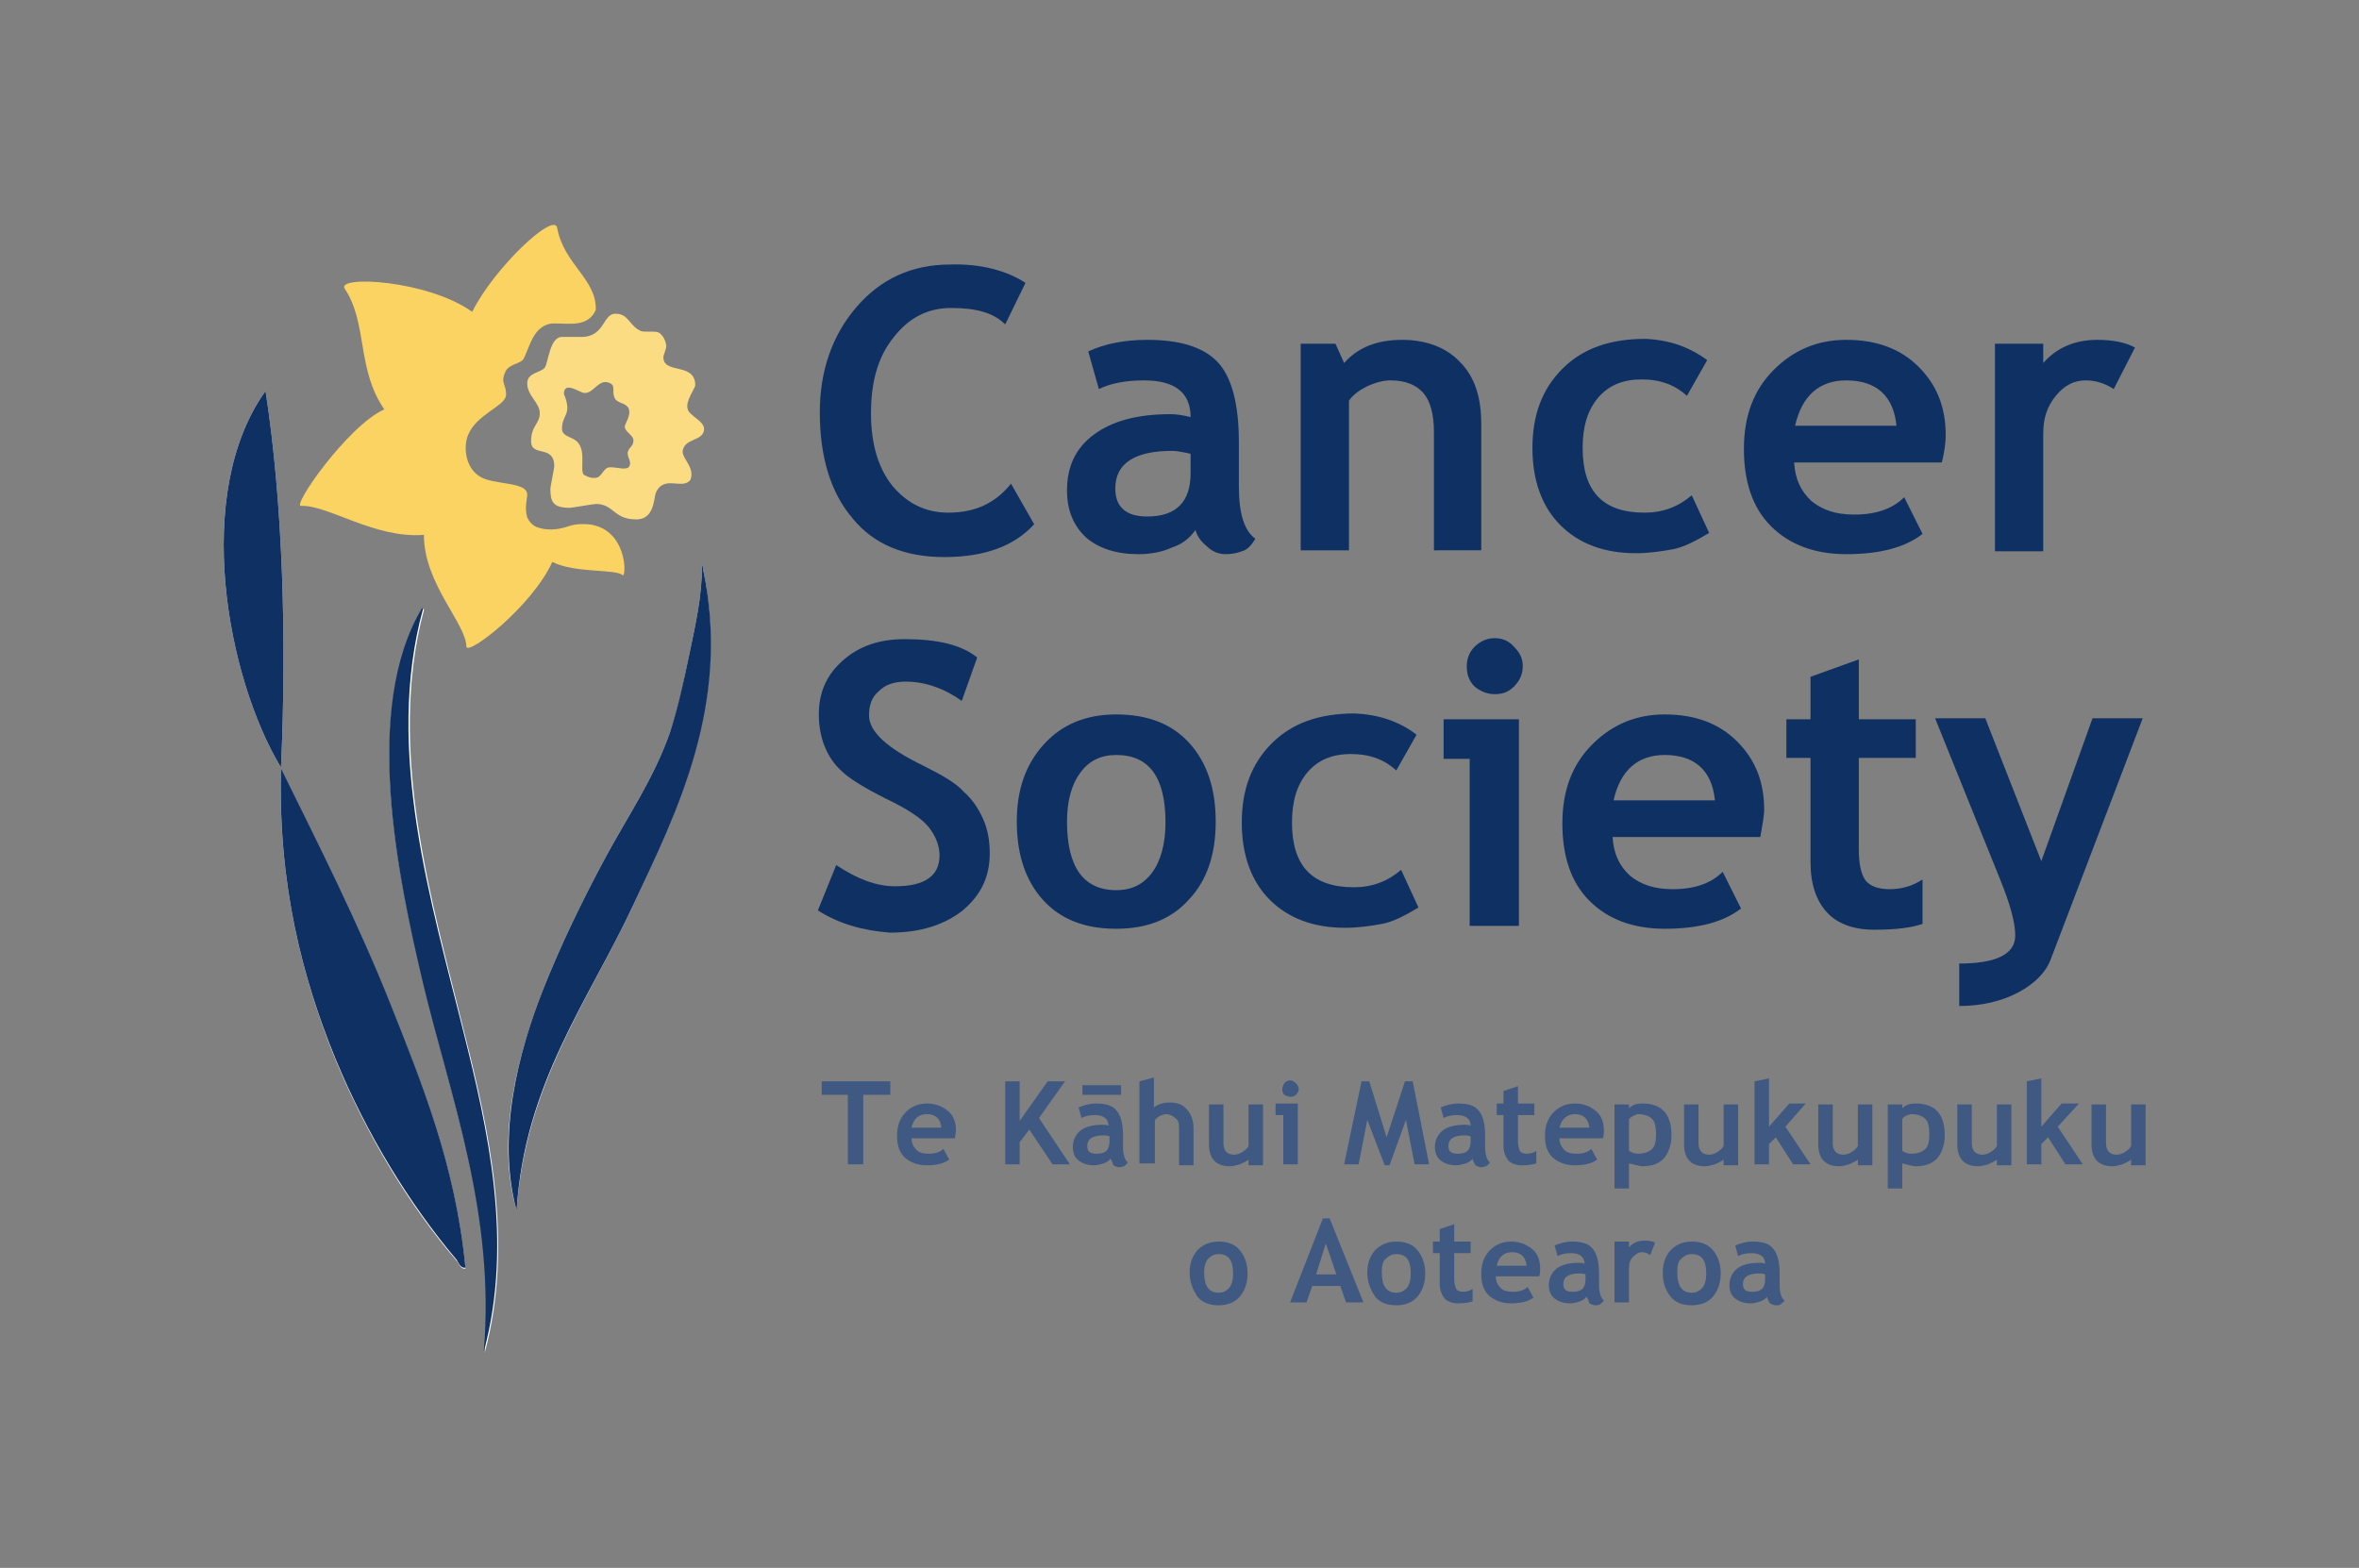 <?xml version="1.0" encoding="utf-8"?>
<!-- Generator: Adobe Illustrator 24.2.0, SVG Export Plug-In . SVG Version: 6.00 Build 0)  -->
<svg version="1.1" xmlns="http://www.w3.org/2000/svg" xmlns:xlink="http://www.w3.org/1999/xlink" x="0px" y="0px"
	 viewBox="0 0 244.3 162.4" style="enable-background:new 0 0 244.3 162.4;" xml:space="preserve">
<rect x="0" y="0" width="244.3" height="162.4" fill="#808080" stroke="none"/>
<style type="text/css">
	.st0{fill:#00A651;}
	.st1{fill-rule:evenodd;clip-rule:evenodd;fill:#FFFFFF;}
	.st2{fill-rule:evenodd;clip-rule:evenodd;fill:#0F3063;}
	.st3{fill:#FBD363;}
	.st4{fill-rule:evenodd;clip-rule:evenodd;fill:#FCDC83;}
	.st5{fill-rule:evenodd;clip-rule:evenodd;fill:none;}
	.st6{fill-rule:evenodd;clip-rule:evenodd;fill:#3F5982;}
	.st7{fill:#3F5982;}
</style>
<symbol  id="Bush_Left" viewBox="-43.3 -24.3 86.6 48.6">
	<g>
		<g>
			<path class="st0" d="M-33.9-3.5C-25.6,5.4-20.7,18-20.7,18C-24.1,7.5-28.2,2.3-34.9-6.2L-33.9-3.5z"/>
			<path class="st0" d="M-30.5,3.2c0.3,2.3,2.4,11.4,2.4,11.4L-30.3,9c-0.5-2.9,0.8-5.6,0.4-8L-30.5,3.2z"/>
			<path class="st0" d="M-27.7,8.6c0.3,2.3,1.7,9.8,1.7,9.8l-0.5-3.8c0-2.4-0.2-5.7-0.5-8.1L-27.7,8.6z"/>
			<path class="st0" d="M-24.2,13.4c0.2,1.4,3.1,6.6,3.1,6.6l-2.2-2.9c0-1.5-0.2-3.5-0.4-5L-24.2,13.4z"/>
			<path class="st0" d="M-21.2,18.1c0.6,1.2,2.8,6.2,2.8,6.2l-1.3-3.5c-0.3-1.3-1-3-1.6-4.3L-21.2,18.1z"/>
			<path class="st0" d="M-26,10.3c0.3,2.3,1.7,9.8,1.7,9.8l-1.2-4.8c0-2.4,0.4-4.7,0.1-7.1L-26,10.3z"/>
			<path class="st0" d="M-24.5,3.5c1.4,0.9,6.5,3.4,6.5,3.4l-3.3-2.2c-1.8-1.2-5.3-0.6-6.8-1.5L-24.5,3.5z"/>
			<path class="st0" d="M-21.9,6.9c1.9,1.3,6.1,5.1,6.1,5.1l-3.2-2.1c-2.2-1.1-5.1-2.7-7.1-4L-21.9,6.9z"/>
			<path class="st0" d="M-21.8,13.1c1,0.9,3.9,6.2,3.9,6.2l-1.3-3.4c-1.2-0.8-2.8-2-3.9-3L-21.8,13.1z"/>
			<path class="st0" d="M-23.3,9.5c1.6,1,6,5.9,6,5.9l-2.6-3.9c-1.8-0.9-3.5-1.2-5.1-2.2L-23.3,9.5z"/>
			<path class="st0" d="M-33,0.4c0.3,2.3,1.6,12.7,1.6,12.7l-1.4-6.9c-0.5-2.9,0.8-5.6,0.4-8L-33,0.4z"/>
			<path class="st0" d="M-35-1.3c0.3,2.3,1.6,12.7,1.6,12.7l-1.4-6.9c-0.5-2.9,0.8-5.6,0.4-8L-35-1.3z"/>
			<path class="st0" d="M-29.4-0.6c1.5,0.6,10.2,4.3,10.2,4.3L-24,0.6c-1.9-0.8-5.4-0.5-7-1.1L-29.4-0.6z"/>
			<path class="st0" d="M-30-3.3c1.7,0.7,9.7,4.1,9.7,4.1L-25.4-2C-27.5-3-30-2.2-31.8-3L-30-3.3z"/>
		</g>
		<g>
			<path class="st0" d="M-41.1-9.8c17.3-2.8,35.8-10.6,35.8-10.6c-13.5,6.7-22.8,8.7-38,12.1L-41.1-9.8z"/>
			<path class="st0" d="M-29.9-13.6c2.4-1.7,13.1-8,13.1-8l-7.5,3.4c-3.2,2.1-4.2,4.9-6.8,6.7L-29.9-13.6z"/>
			<path class="st0" d="M-21.8-16.4c2.4-1.7,10.9-7,10.9-7l-4.1,2.8c-2.2,2-5.5,4.5-8,6.3L-21.8-16.4z"/>
			<path class="st0" d="M-13.5-18.5c1.5-1,9.4-3.7,9.4-3.7L-9.2-21c-1.4,1.2-3.4,2.8-5,3.8L-13.5-18.5z"/>
			<path class="st0" d="M-5.9-20.7c1.7-0.6,8.8-3.6,8.8-3.6l-4.6,2.2c-1.5,0.9-3.8,1.9-5.7,2.6L-5.9-20.7z"/>
			<path class="st0" d="M-18.4-17c2.4-1.7,10.9-7,10.9-7l-5.7,3.3c-2.2,2-3.8,4-6.4,5.8L-18.4-17z"/>
			<path class="st0" d="M-22.9-10.7c2.4,0,10.3,0.7,10.3,0.7l-5.7,0c-3,0-6.5-2.3-9-2.3L-22.9-10.7z"/>
			<path class="st0" d="M-16.9-12c3.3,0,11.4-0.9,11.4-0.9l-5.5,0.1c-3.4-0.3-8.1-0.5-11.5-0.4L-16.9-12z"/>
			<path class="st0" d="M-11.2-17c2-0.2,9.9-3,9.9-3l-4.5,2.1c-2.1,0-5,0.2-7.1,0.4L-11.2-17z"/>
			<path class="st0" d="M-16.1-14.9c2.7,0,12-1.6,12-1.6l-6.5,1.8c-2.8-0.3-4.9-0.9-7.7-0.9L-16.1-14.9z"/>
			<path class="st0" d="M-35.2-12.6c2.4-1.7,13.4-9.5,13.4-9.5l-7.8,4.8c-3.2,2.1-4.2,4.9-6.8,6.7L-35.2-12.6z"/>
			<path class="st0" d="M-38.9-12.3c2.4-1.7,13.4-9.5,13.4-9.5l-7.8,4.8c-3.2,2.1-4.2,4.9-6.8,6.7L-38.9-12.3z"/>
			<path class="st0" d="M-32-10c2.3,0.3,15.2,1.9,15.2,1.9l-8.2,0c-2.9-0.3-6.4-2.5-8.8-2.8L-32-10z"/>
			<path class="st0" d="M-35.2-8c2.6,0.3,14.5,1.8,14.5,1.8l-8.2-0.5C-32.2-7-34.2-8.9-37-9.2L-35.2-8z"/>
		</g>
		<g>
			<path class="st0" d="M-20-4.8c13.5-2,27.7-7.1,27.7-7.1C-2.8-7.2-10-5.7-21.9-3.3L-20-4.8z"/>
			<path class="st0" d="M-11.4-7c1.9-1.2,10.2-5.6,10.2-5.6L-7-10.3c-2.5,1.5-3.3,3.4-5.3,4.7L-11.4-7z"/>
			<path class="st0" d="M-5.1-9c1.9-1.2,8.5-5,8.5-5l-3.2,2C-1.5-10.7-4.1-8.8-6-7.6L-5.1-9z"/>
			<path class="st0" d="M1.3-10.5c1.2-0.7,7.3-2.6,7.3-2.6l-4,0.9c-1.1,0.8-2.6,1.9-3.9,2.7L1.3-10.5z"/>
			<path class="st0" d="M7.3-12.1c1.4-0.4,6.8-2.5,6.8-2.5l-3.6,1.5c-1.2,0.6-3,1.4-4.4,1.8L7.3-12.1z"/>
			<path class="st0" d="M-2.5-9.5c1.9-1.2,8.5-5,8.5-5l-4.4,2.3c-1.7,1.4-3,2.8-5,4.1L-2.5-9.5z"/>
			<path class="st0" d="M-6-5c1.8,0,8,0.5,8,0.5l-4.5,0c-2.4,0-5-1.6-7-1.7L-6-5z"/>
			<path class="st0" d="M-1.3-5.9c2.5,0,8.9-0.6,8.9-0.6l-4.3,0c-2.7-0.2-6.3-0.3-9-0.3L-1.3-5.9z"/>
			<path class="st0" d="M3.1-9.5c1.6-0.1,7.7-2.1,7.7-2.1l-3.5,1.5c-1.7,0-3.9,0.1-5.6,0.3L3.1-9.5z"/>
			<path class="st0" d="M-0.7-7.9c2.1,0,9.3-1.1,9.3-1.1l-5,1.2C1.4-8-0.2-8.5-2.4-8.5L-0.7-7.9z"/>
			<path class="st0" d="M-15.5-6.3C-13.7-7.5-5.1-13-5.1-13l-6.1,3.4c-2.5,1.5-3.3,3.4-5.3,4.7L-15.5-6.3z"/>
			<path class="st0" d="M-18.4-6.2C-16.6-7.3-8-12.8-8-12.8l-6.1,3.4c-2.5,1.5-3.3,3.4-5.3,4.7L-18.4-6.2z"/>
			<path class="st0" d="M-13.1-4.5c1.8,0.2,11.9,1.3,11.9,1.3l-6.4,0c-2.3-0.2-5-1.7-6.8-2L-13.1-4.5z"/>
			<path class="st0" d="M-15.6-3.1c2,0.2,11.3,1.3,11.3,1.3l-6.4-0.3C-13.3-2.4-14.8-3.7-17-4L-15.6-3.1z"/>
		</g>
		<g>
			<path class="st0" d="M1.7-2.1c12.2-1.7,25.1-6.1,25.1-6.1C17.3-4.1,10.7-2.8,0-0.8L1.7-2.1z"/>
			<path class="st0" d="M9.5-4c1.7-1,9.2-4.8,9.2-4.8l-5.3,2.1c-2.2,1.3-3,3-4.8,4L9.5-4z"/>
			<path class="st0" d="M15.2-5.7c1.7-1,7.7-4.3,7.7-4.3L20-8.3c-1.6,1.2-3.9,2.7-5.7,3.8L15.2-5.7z"/>
			<path class="st0" d="M21-7c1.1-0.6,6.7-2.3,6.7-2.3L24-8.5c-1,0.7-2.4,1.7-3.5,2.3L21-7z"/>
			<path class="st0" d="M26.4-8.3c1.2-0.4,6.2-2.2,6.2-2.2l-3.3,1.3c-1.1,0.5-2.7,1.2-4,1.6L26.4-8.3z"/>
			<path class="st0" d="M17.6-6.1c1.7-1,7.7-4.3,7.7-4.3l-4,2c-1.6,1.2-2.7,2.4-4.5,3.5L17.6-6.1z"/>
			<path class="st0" d="M14.3-2.2c1.7,0,7.3,0.4,7.3,0.4l-4,0c-2.1,0-4.6-1.4-6.3-1.4L14.3-2.2z"/>
			<path class="st0" d="M18.6-3c2.3,0,8.1-0.5,8.1-0.5l-3.9,0c-2.4-0.2-5.7-0.3-8.1-0.3L18.6-3z"/>
			<path class="st0" d="M22.6-6.1c1.4-0.1,7-1.8,7-1.8l-3.2,1.3c-1.5,0-3.5,0.1-5,0.2L22.6-6.1z"/>
			<path class="st0" d="M19.2-4.8c1.9,0,8.4-1,8.4-1l-4.6,1.1c-2-0.2-3.5-0.5-5.5-0.5L19.2-4.8z"/>
			<path class="st0" d="M5.7-3.4c1.7-1,9.5-5.7,9.5-5.7L9.7-6.2c-2.2,1.3-3,3-4.8,4L5.7-3.4z"/>
			<path class="st0" d="M3.1-3.2c1.7-1,9.5-5.7,9.5-5.7L7-6c-2.2,1.3-3,3-4.8,4L3.1-3.2z"/>
			<path class="st0" d="M7.9-1.8c1.6,0.2,10.7,1.1,10.7,1.1l-5.8,0c-2.1-0.2-4.5-1.5-6.2-1.7L7.9-1.8z"/>
			<path class="st0" d="M5.7-0.6C7.5-0.4,16,0.5,16,0.5l-5.8-0.3C7.8,0,6.4-1.2,4.4-1.4L5.7-0.6z"/>
		</g>
		<g>
			<path class="st0" d="M14,2.8c11.1-1.5,22.7-5.2,22.7-5.2c-8.6,3.5-14.5,4.6-24.3,6.3L14,2.8z"/>
			<path class="st0" d="M21.1,1.2C22.6,0.3,29.4-3,29.4-3l-4.8,1.8c-2,1.1-2.7,2.6-4.3,3.5L21.1,1.2z"/>
			<path class="st0" d="M26.2-0.3c1.5-0.9,7-3.7,7-3.7l-2.6,1.5c-1.4,1-3.5,2.4-5.1,3.3L26.2-0.3z"/>
			<path class="st0" d="M31.5-1.4c1-0.5,6-2,6-2l-3.3,0.6c-0.9,0.6-2.2,1.4-3.2,2L31.5-1.4z"/>
			<path class="st0" d="M36.4-2.5C37.5-2.9,42-4.4,42-4.4l-3,1.1c-1,0.5-2.4,1-3.6,1.4L36.4-2.5z"/>
			<path class="st0" d="M28.4-0.6c1.5-0.9,7-3.7,7-3.7l-3.6,1.7c-1.4,1-2.4,2.1-4.1,3L28.4-0.6z"/>
			<path class="st0" d="M25.5,2.7C27,2.7,32.1,3,32.1,3l-3.7,0c-1.9,0-4.1-1.2-5.7-1.2L25.5,2.7z"/>
			<path class="st0" d="M29.4,2c2.1,0,7.3-0.5,7.3-0.5l-3.5,0C31,1.4,28,1.3,25.8,1.3L29.4,2z"/>
			<path class="st0" d="M33-0.6c1.3-0.1,6.3-1.5,6.3-1.5l-2.9,1.1c-1.4,0-3.2,0.1-4.6,0.2L33-0.6z"/>
			<path class="st0" d="M29.9,0.5c1.7,0,7.6-0.8,7.6-0.8l-4.1,0.9c-1.8-0.1-3.1-0.5-4.9-0.5L29.9,0.5z"/>
			<path class="st0" d="M17.7,1.7c1.5-0.9,8.6-4.9,8.6-4.9l-5,2.5c-2,1.1-2.7,2.6-4.3,3.5L17.7,1.7z"/>
			<path class="st0" d="M15.3,1.8c1.5-0.9,8.6-4.9,8.6-4.9l-5,2.5c-2,1.1-2.7,2.5-4.3,3.5L15.3,1.8z"/>
			<path class="st0" d="M19.7,3.1c1.5,0.2,9.7,1,9.7,1l-5.2,0c-1.9-0.2-4.1-1.3-5.6-1.5L19.7,3.1z"/>
			<path class="st0" d="M17.7,4.1C19.3,4.2,26.9,5,26.9,5l-5.2-0.2c-2.2-0.2-3.4-1.1-5.2-1.3L17.7,4.1z"/>
		</g>
		<g>
			<path class="st0" d="M-16.8,0.1c7.6,6.3,13.9,16,13.9,16C-7,8-10.9,4.2-17.2-2L-16.8,0.1z"/>
			<path class="st0" d="M-12.5,5.1c0.5,1.8,3.3,9.1,3.3,9.1l-2.4-4.3c-0.7-2.3-0.1-4.6-0.7-6.6L-12.5,5.1z"/>
			<path class="st0" d="M-9.6,9.2C-9.1,11-7,17.1-7,17.1l-0.9-3c-0.3-2-0.9-4.7-1.5-6.6L-9.6,9.2z"/>
			<path class="st0" d="M-6.3,12.7c0.3,1.1,3.2,5,3.2,5l-2.1-2.1c-0.2-1.2-0.6-2.9-0.9-4L-6.3,12.7z"/>
			<path class="st0" d="M-3.3,16.2c0.6,0.9,3,4.8,3,4.8l-1.5-2.7c-0.4-1-1.1-2.4-1.8-3.3L-3.3,16.2z"/>
			<path class="st0" d="M-8.1,10.5c0.5,1.8,2.6,7.8,2.6,7.8L-7,14.5c-0.3-2-0.3-3.9-0.8-5.8L-8.1,10.5z"/>
			<path class="st0" d="M-7.8,4.7c1.2,0.5,5.5,2,5.5,2l-2.9-1.4c-1.5-0.7-4.2,0.1-5.5-0.4L-7.8,4.7z"/>
			<path class="st0" d="M-5.3,7.1c1.6,0.8,5.4,3.4,5.4,3.4l-2.7-1.4c-1.8-0.6-4.3-1.6-6-2.4L-5.3,7.1z"/>
			<path class="st0" d="M-4.5,12.2c0.9,0.6,3.8,4.6,3.8,4.6l-1.4-2.7c-1.1-0.5-2.5-1.3-3.5-2L-4.5,12.2z"/>
			<path class="st0" d="M-6.1,9.4c1.4,0.6,5.4,4.1,5.4,4.1l-2.6-2.9c-1.5-0.5-2.9-0.5-4.3-1.2L-6.1,9.4z"/>
			<path class="st0" d="M-14.8,3.2c0.5,1.8,2.9,10.2,2.9,10.2l-2-5.5c-0.7-2.3-0.1-4.6-0.7-6.6L-14.8,3.2z"/>
			<path class="st0" d="M-16.6,2.1c0.5,1.8,2.9,10.2,2.9,10.2l-2-5.5c-0.7-2.3-0.1-4.6-0.7-6.6L-16.6,2.1z"/>
			<path class="st0" d="M-12.2,2c1.3,0.3,8.5,2.3,8.5,2.3l-4.2-2c-1.6-0.4-4.2,0.3-5.6,0L-12.2,2z"/>
			<path class="st0" d="M-13-0.2c1.4,0.4,8.1,2.2,8.1,2.2l-4.3-1.6c-1.8-0.6-3.6,0.3-5.2-0.1L-13-0.2z"/>
		</g>
		<g>
			<path class="st0" d="M-1.7,1.4c5,5.2,8.9,13,8.9,13c-2.4-6.5-4.9-9.6-9-14.6L-1.7,1.4z"/>
			<path class="st0" d="M1,5.4c0.3,1.4,1.8,7.1,1.8,7.1L1.4,9.1C1,7.3,1.6,5.6,1.3,4.1L1,5.4z"/>
			<path class="st0" d="M2.8,8.7c0.3,1.4,1.3,6.1,1.3,6.1l-0.4-2.4c-0.1-1.5-0.3-3.6-0.6-5.1L2.8,8.7z"/>
			<path class="st0" d="M4.9,11.6c0.2,0.9,2,4,2,4l-1.3-1.8c-0.1-0.9-0.2-2.2-0.4-3.1L4.9,11.6z"/>
			<path class="st0" d="M6.8,14.4c0.4,0.7,1.8,3.8,1.8,3.8l-0.9-2.2c-0.2-0.8-0.7-1.9-1.1-2.6L6.8,14.4z"/>
			<path class="st0" d="M3.8,9.8c0.3,1.4,1.3,6.1,1.3,6.1l-0.8-3c-0.1-1.5,0.1-3-0.2-4.5L3.8,9.8z"/>
			<path class="st0" d="M4.4,5.4c0.8,0.5,3.8,1.8,3.8,1.8L6.2,6c-1-0.7-3-0.2-3.9-0.7L4.4,5.4z"/>
			<path class="st0" d="M6,7.4c1.1,0.7,3.6,2.9,3.6,2.9L7.8,9.1C6.5,8.5,4.8,7.6,3.7,6.9L6,7.4z"/>
			<path class="st0" d="M6.3,11.3C6.9,11.9,8.7,15,8.7,15l-0.8-2.1c-0.7-0.5-1.7-1.2-2.3-1.7L6.3,11.3z"/>
			<path class="st0" d="M5.3,9.1c0.9,0.6,3.6,3.4,3.6,3.4l-1.6-2.3c-1.1-0.5-2-0.6-3-1.2L5.3,9.1z"/>
			<path class="st0" d="M-0.5,3.8c0.3,1.4,1.4,8,1.4,8l-1-4.3c-0.4-1.8,0.2-3.5-0.1-5L-0.5,3.8z"/>
			<path class="st0" d="M-1.7,2.9c0.3,1.4,1.4,8,1.4,8l-1-4.3c-0.4-1.8,0.2-3.5-0.1-5L-1.7,2.9z"/>
			<path class="st0" d="M1.5,3c0.9,0.3,5.9,2.2,5.9,2.2L4.5,3.5c-1.1-0.4-3,0-4-0.4L1.5,3z"/>
			<path class="st0" d="M1,1.3c1,0.4,5.6,2.1,5.6,2.1L3.7,2C2.4,1.4,1.1,2,0,1.6L1,1.3z"/>
		</g>
		<g>
			<path class="st0" d="M10.4,4.1c5.3,4.5,9.1,10.9,9.1,10.9c-2.2-5.3-4.9-8-9.2-12.2L10.4,4.1z"/>
			<path class="st0" d="M13.2,7.5c0.2,1.1,1.5,5.8,1.5,5.8l-1.4-2.8c-0.3-1.5,0.5-2.8,0.3-4L13.2,7.5z"/>
			<path class="st0" d="M15,10.3c0.2,1.1,1.1,5,1.1,5l-0.3-1.9c0-1.2-0.1-2.9-0.3-4.1L15,10.3z"/>
			<path class="st0" d="M17.3,12.7c0.1,0.7,2,3.3,2,3.3l-1.4-1.5c0-0.8-0.1-1.8-0.2-2.5L17.3,12.7z"/>
			<path class="st0" d="M19.2,15.1c0.4,0.6,1.8,3.2,1.8,3.2l-0.8-1.8c-0.2-0.7-0.6-1.5-1-2.2L19.2,15.1z"/>
			<path class="st0" d="M16.1,11.2c0.2,1.1,1.1,5,1.1,5l-0.7-2.4c0-1.2,0.3-2.4,0.1-3.6L16.1,11.2z"/>
			<path class="st0" d="M17,7.7c0.9,0.4,4.2,1.7,4.2,1.7l-2.2-1.1c-1.1-0.6-3.4-0.3-4.4-0.8L17,7.7z"/>
			<path class="st0" d="M18.8,9.4c1.2,0.6,3.9,2.6,3.9,2.6l-2-1.1c-1.4-0.5-3.2-1.4-4.5-2L18.8,9.4z"/>
			<path class="st0" d="M18.8,12.6c0.7,0.5,2.5,3.1,2.5,3.1l-0.8-1.7c-0.8-0.4-1.8-1-2.5-1.5L18.8,12.6z"/>
			<path class="st0" d="M17.8,10.7c1,0.5,3.8,3,3.8,3l-1.7-2c-1.2-0.4-2.2-0.6-3.3-1.1L17.8,10.7z"/>
			<path class="st0" d="M11.6,6.1c0.2,1.1,1,6.4,1,6.4l-0.9-3.5c-0.3-1.5,0.5-2.8,0.3-4L11.6,6.1z"/>
			<path class="st0" d="M10.3,5.3c0.2,1.1,1,6.4,1,6.4l-0.9-3.5c-0.3-1.5,0.5-2.8,0.3-4L10.3,5.3z"/>
			<path class="st0" d="M13.9,5.7c1,0.3,6.5,2.2,6.5,2.2l-3.1-1.6c-1.3-0.4-3.4-0.2-4.5-0.6L13.9,5.7z"/>
			<path class="st0" d="M13.5,4.3c1.1,0.4,6.2,2.1,6.2,2.1L16.5,5c-1.4-0.5-3-0.1-4.1-0.5L13.5,4.3z"/>
		</g>
		<g>
			<path class="st0" d="M22.4,7.2c9.3,2,17.5,6.5,17.5,6.5C34.3,9.7,29.5,8.3,21.7,6L22.4,7.2z"/>
			<path class="st0" d="M27.8,9.3c0.8,1,4.9,4.8,4.9,4.8L29.4,12c-1.1-1.2-0.7-2.8-1.6-3.9L27.8,9.3z"/>
			<path class="st0" d="M31.5,11.1c0.8,1,3.9,4.2,3.9,4.2L34,13.6c-0.6-1.2-1.6-2.7-2.5-3.7L31.5,11.1z"/>
			<path class="st0" d="M35.7,12.5c0.5,0.6,4.2,2.3,4.2,2.3L37.3,14c-0.4-0.7-1-1.6-1.6-2.3L35.7,12.5z"/>
			<path class="st0" d="M39.4,13.9c0.8,0.4,3.9,2.2,3.9,2.2l-2-1.3c-0.6-0.5-1.6-1.2-2.4-1.6L39.4,13.9z"/>
			<path class="st0" d="M33.3,11.5c0.8,1,3.9,4.2,3.9,4.2l-2.2-2c-0.6-1.2-0.8-2.3-1.7-3.4L33.3,11.5z"/>
			<path class="st0" d="M32.9,7.9c1.4,0,6.4-0.1,6.4-0.1l-3.4-0.2c-1.8-0.1-4.7,1.1-6.2,1.1L32.9,7.9z"/>
			<path class="st0" d="M36,8.8c1.9,0.1,6.5,0.8,6.5,0.8l-3.2-0.2c-2.1,0.1-5,0-7-0.1L36,8.8z"/>
			<path class="st0" d="M37.6,11.7c1.1,0.2,4.8,1.9,4.8,1.9l-1.9-1.3c-1.3-0.1-2.9-0.2-4.1-0.4L37.6,11.7z"/>
			<path class="st0" d="M35.5,10.4c1.6,0.1,6.5,1.2,6.5,1.2l-3.2-1.1c-1.8,0.1-3.2,0.4-4.9,0.3L35.5,10.4z"/>
			<path class="st0" d="M25,8.6c0.8,1,4.5,5.6,4.5,5.6l-2.9-2.9c-1.1-1.2-0.7-2.8-1.6-3.9L25,8.6z"/>
			<path class="st0" d="M22.9,8.3c0.8,1,4.5,5.6,4.5,5.6l-2.9-2.9c-1.1-1.2-0.7-2.8-1.6-3.9L22.9,8.3z"/>
			<path class="st0" d="M27.8,7.2c1.5-0.1,9.7-0.6,9.7-0.6l-4.9-0.2c-1.9,0.1-4.7,1.2-6.2,1.3L27.8,7.2z"/>
			<path class="st0" d="M26.6,6.1c1.6-0.1,9.3-0.6,9.3-0.6l-5,0c-2.1,0.1-4,1.1-5.7,1.2L26.6,6.1z"/>
		</g>
	</g>
</symbol>
<g id="Background">
</g>
<g id="Guides">
</g>
<g id="Foreground">
	<g>
		<g>
			<g>
				<path class="st1" d="M29.1,79.5c0.6-13.2,0.2-27.4-1.6-39C19.9,51.1,23.5,70.2,29.1,79.5z M71.4,67.7c-0.6,2.9-1.1,5.7-2,8.1
					c-1.7,4.9-4.5,8.9-6.8,13.2c-2.3,4.3-4.5,8.8-6.4,13.6c-2.5,6.5-4.9,15.1-2.7,22.8c0.9-13.2,7.5-21.8,12.1-31.7
					c4.4-9.5,10.1-20.8,7.2-34.8c0-0.1,0-0.3-0.1-0.3C72.7,61.8,72,64.8,71.4,67.7z M43.9,101.9c2.8,12.1,7.5,23.9,6.3,38.2
					c3.1-11.4,0.4-23.2-2.1-33.1c-3.3-13.4-8.1-29.2-4.2-43.8c0-0.1,0-0.2-0.1-0.1C37.5,73.4,41.2,90.8,43.9,101.9z M34.8,109.9
					c3.2,7.7,7.6,15,12.5,20.7c0.2,0.2,0.4,0.9,0.9,0.8c-1-10.5-4.5-19.1-7.8-27.4c-3.3-8.4-7.3-16.2-11.2-24.1c0-0.1,0-0.2-0.1-0.1
					C28.8,91.6,31.3,101.3,34.8,109.9z"/>
				<path class="st2" d="M27.5,40.5c1.8,11.6,2.2,25.8,1.6,39C23.5,70.2,19.9,51.1,27.5,40.5z"/>
				<path class="st2" d="M72.7,58.6c0.1,0,0.1,0.2,0.1,0.3c3,14-2.8,25.4-7.2,34.8c-4.6,9.9-11.3,18.5-12.1,31.7
					c-2.1-7.8,0.2-16.4,2.7-22.8c1.9-4.8,4.1-9.3,6.4-13.6c2.3-4.3,5.1-8.3,6.8-13.2c0.8-2.4,1.4-5.2,2-8.1
					C72,64.8,72.7,61.8,72.7,58.6z"/>
				<path class="st2" d="M43.7,63c0.1,0,0.1,0.1,0.1,0.1c-4,14.6,0.9,30.5,4.2,43.8c2.5,10,5.2,21.7,2.1,33.1
					c1.2-14.3-3.4-26.1-6.3-38.2C41.2,90.8,37.5,73.4,43.7,63z"/>
				<path class="st2" d="M29.1,79.7c0.1,0,0.1,0.1,0.1,0.1c3.9,7.9,7.9,15.8,11.2,24.1c3.3,8.3,6.8,16.9,7.8,27.4
					c-0.5,0.1-0.7-0.5-0.9-0.8c-4.9-5.8-9.3-13-12.5-20.7C31.3,101.3,28.8,91.6,29.1,79.7z"/>
			</g>
			<g>
				<path class="st3" d="M57.7,23.6c0.7,3.8,4.1,5.3,4,8.5c-0.8,1.8-2.7,1.4-4.3,1.4c-2.2,0-2.6,2.7-3.2,3.7
					c-0.3,0.5-1.6,0.5-1.9,1.4c-0.5,1.1,0.2,1.3,0.1,2.4c-0.2,1.1-3,1.9-3.9,4c-0.5,1.1-0.4,3.3,1.1,4.3c1.4,1,5.1,0.5,5,2
					c0,0.3-0.3,1.3,0,2.3c0.2,0.4,0.5,0.8,1,1c1.4,0.5,2.7,0.1,3.3-0.1c0.9-0.3,1.7-0.2,2-0.2c4,0.4,4,5.3,3.6,5.3
					c-0.6-0.7-5-0.2-7.3-1.4c-2.1,4.6-8.7,9.7-8.9,8.8c0-2.4-4.4-6.5-4.4-11.6c-5.1,0.4-9.9-3.1-12.7-3c-1.1,0.2,4.8-8.3,8.6-10
					c-2.9-4.2-1.7-8.9-4.1-12.5c-0.9-1.4,8.6-0.9,13.2,2.4C51.2,27.7,57.4,21.9,57.7,23.6z"/>
				<path class="st4" d="M72.9,44.6c0.2-1-1.6-1.5-1.7-2.3c-0.2-0.8,0.8-2.1,0.8-2.4c0-2.4-3.3-1.1-3.3-2.9c0-0.2,0.3-0.9,0.3-1.1
					c0-0.4-0.3-1.3-0.9-1.5c-0.4-0.1-1.4,0-1.7-0.1c-1.2-0.5-1.3-1.8-2.6-1.8c-1.4-0.1-1.1,2.4-3.6,2.4c-0.2,0-1.8,0-2,0
					c-1.3,0-1.4,2.7-1.8,3.2c-0.4,0.5-1.8,0.5-1.8,1.6c0,1.3,1.3,2,1.3,3.1c0,1.1-0.9,1.3-0.9,2.9c0,1.7,2.4,0.3,2.4,2.6
					c0,0.2-0.4,2.1-0.4,2.3c0,1.3,0.2,2,2,2c0.2,0,2.5-0.4,2.7-0.4c1.9,0,1.8,1.6,4.2,1.6c1.8,0,1.8-2,2-2.7c0.8-2,2.8-0.3,3.6-1.4
					c0.5-1.3-0.9-2.2-0.8-3C70.9,45.4,72.7,45.7,72.9,44.6z M65.1,48.4c-0.4,0.3-1.1,0-1.9,0c-0.8,0-0.8,1.1-1.6,1.1
					c-0.4,0-0.5,0-1.1-0.3c-0.5-0.3,0.2-2.3-0.6-3.3c-0.5-0.7-1.7-0.6-1.7-1.5c0-1.5,1.1-1.4,0.2-3.6c0-1.4,1.7-0.1,2.1-0.1
					c1,0.1,1.5-1.6,2.7-1c0.6,0.3,0.1,0.9,0.5,1.6c0.3,0.5,1.1,0.4,1.4,1c0.3,0.7-0.4,1.6-0.4,1.9c0,0.5,0.9,0.9,0.9,1.4
					c0,0.7-0.5,0.7-0.6,1.3C65,47.5,65.5,47.9,65.1,48.4z"/>
			</g>
		</g>
		<path class="st5" d="M1.3,72.9l2.1-4.3c1.2,1.2,3,1.7,5.6,1.7c2.4,0,4.4-1,6-3.1c1.6-2,2.3-4.6,2.3-7.8c0-3.1-0.7-5.6-2.2-7.5
			c-1.5-1.8-3.4-2.8-5.8-2.8c-2.8,0-4.9,1-6.5,3l-2.4-4.2c2.1-2.3,5.2-3.4,9.3-3.4c4.1,0,7.3,1.3,9.5,4c2.3,2.7,3.4,6.4,3.4,11
			c0,4.3-1.3,8-3.8,10.9c-2.5,2.9-5.7,4.4-9.7,4.4C6,75,3.3,74.3,1.3,72.9z"/>
		<path class="st5" d="M243.5,61.7l-2.1,4.3c-1.2-1.2-3-1.7-5.6-1.7c-2.4,0-4.4,1-6,3.1c-1.6,2-2.3,4.6-2.3,7.8
			c0,3.1,0.7,5.6,2.2,7.5c1.5,1.8,3.4,2.8,5.8,2.8c2.8,0,4.9-1,6.5-3l2.4,4.2c-2.1,2.3-5.2,3.4-9.3,3.4c-4.1,0-7.3-1.3-9.5-4
			c-2.3-2.7-3.4-6.4-3.4-11c0-4.3,1.3-8,3.8-10.9c2.5-2.9,5.7-4.4,9.7-4.4C238.8,59.7,241.5,60.3,243.5,61.7z"/>
		<path class="st5" d="M44,0.8l4.3,2.1c-1.2,1.2-1.7,3-1.7,5.6c0,2.4,1,4.4,3.1,6c2,1.6,4.6,2.3,7.8,2.3c3.1,0,5.6-0.7,7.5-2.2
			c1.8-1.5,2.8-3.4,2.8-5.8c0-2.8-1-4.9-3-6.5L68.9,0c2.3,2.1,3.4,5.2,3.4,9.3c0,4.1-1.3,7.3-4,9.5c-2.7,2.3-6.4,3.4-11,3.4
			c-4.3,0-8-1.3-10.9-3.8C43.4,16,42,12.8,42,8.8C42,5.5,42.7,2.8,44,0.8z"/>
		<path class="st5" d="M63.4,162.1l-4.3-2.1c1.2-1.2,1.7-3,1.7-5.6c0-2.4-1-4.4-3.1-6c-2-1.6-4.6-2.3-7.8-2.3
			c-3.1,0-5.6,0.7-7.5,2.2c-1.8,1.5-2.8,3.4-2.8,5.8c0,2.8,1,4.9,3,6.5l-4.2,2.4c-2.3-2.1-3.4-5.2-3.4-9.3c0-4.1,1.3-7.3,4-9.5
			c2.7-2.3,6.4-3.4,11-3.4c4.3,0,8,1.3,10.9,3.8c2.9,2.5,4.4,5.7,4.4,9.7C65.5,157.4,64.8,160.1,63.4,162.1z"/>
		<path class="st5" d="M0,2c0-1,0.8-1.9,1.9-1.9H243c1,0,1.9,0.8,1.9,1.9v158.5c0,1-0.8,1.9-1.9,1.9H1.9c-1,0-1.9-0.8-1.9-1.9V2z"/>
		<g>
			<g>
				<path class="st2" d="M84.7,94.3l1.9-4.7c2.1,1.4,4.1,2.2,6.1,2.2c3.1,0,4.6-1.1,4.6-3.2c0-1-0.4-2-1.1-2.9
					c-0.7-0.9-2.2-1.9-4.5-3c-2.2-1.1-3.8-2.1-4.5-2.8c-0.8-0.7-1.4-1.6-1.8-2.6c-0.4-1-0.6-2.1-0.6-3.3c0-2.3,0.8-4.1,2.5-5.6
					c1.7-1.5,3.8-2.2,6.4-2.2c3.4,0,5.9,0.6,7.5,1.9l-1.6,4.5c-1.8-1.3-3.8-2-5.8-2c-1.2,0-2.1,0.3-2.8,1c-0.7,0.6-1,1.4-1,2.5
					c0,1.7,1.9,3.4,5.6,5.2c2,1,3.4,1.8,4.2,2.7c0.9,0.8,1.5,1.7,2,2.8c0.5,1.1,0.7,2.3,0.7,3.6c0,2.4-0.9,4.3-2.8,5.9
					c-1.9,1.5-4.4,2.3-7.5,2.3C89.4,96.4,86.9,95.7,84.7,94.3z"/>
				<path class="st2" d="M105.3,85.1c0-3.3,0.9-5.9,2.8-8c1.9-2.1,4.4-3.1,7.5-3.1c3.3,0,5.8,1,7.6,3c1.8,2,2.7,4.7,2.7,8.1
					c0,3.4-0.9,6.1-2.8,8.1c-1.8,2-4.3,3-7.5,3c-3.3,0-5.8-1-7.6-3C106.2,91.2,105.3,88.5,105.3,85.1z M110.5,85.1
					c0,4.7,1.7,7.1,5.1,7.1c1.6,0,2.8-0.6,3.7-1.8c0.9-1.2,1.4-3,1.4-5.2c0-4.7-1.7-7-5.1-7c-1.6,0-2.8,0.6-3.7,1.8
					C111,81.2,110.5,82.9,110.5,85.1z"/>
				<path class="st2" d="M146.7,76.1l-2.1,3.7c-1.2-1.1-2.7-1.7-4.7-1.7c-1.9,0-3.4,0.6-4.5,1.9c-1.1,1.3-1.6,3-1.6,5.2
					c0,4.5,2.1,6.7,6.4,6.7c1.9,0,3.5-0.6,4.9-1.8l1.8,3.9c-1.5,0.9-2.7,1.5-3.8,1.7c-1.1,0.2-2.4,0.4-3.8,0.4c-3.3,0-5.9-1-7.8-2.9
					c-1.9-1.9-2.9-4.6-2.9-8c0-3.4,1-6.1,3.1-8.2c2.1-2.1,4.9-3.1,8.6-3.1C142.7,74,144.9,74.7,146.7,76.1z"/>
				<path class="st2" d="M154.8,66.1c0.8,0,1.5,0.3,2,0.9c0.6,0.6,0.9,1.2,0.9,2c0,0.8-0.3,1.5-0.9,2.1c-0.6,0.6-1.2,0.8-2,0.8
					c-0.8,0-1.5-0.3-2.1-0.8c-0.6-0.6-0.8-1.3-0.8-2.1c0-0.8,0.3-1.5,0.8-2C153.3,66.4,154,66.1,154.8,66.1z M152.2,95.9V78.6h-2.7
					v-4.1h7.8v21.4H152.2z"/>
				<path class="st2" d="M182.3,86.7h-15.3c0.1,1.7,0.7,3,1.8,4c1.1,0.9,2.5,1.4,4.4,1.4c2.3,0,4-0.6,5.2-1.8l1.9,3.8
					c-1.8,1.4-4.4,2.1-7.9,2.1c-3.3,0-5.9-1-7.8-2.9c-1.9-1.9-2.8-4.6-2.8-8c0-3.4,1-6.1,3.1-8.2c2.1-2.1,4.6-3.1,7.5-3.1
					c3.1,0,5.6,0.9,7.5,2.8c1.9,1.9,2.8,4.2,2.8,7.1C182.7,84.5,182.5,85.5,182.3,86.7z M167.1,82.9h10.5c-0.3-3.1-2.1-4.7-5.2-4.7
					C169.6,78.2,167.8,79.8,167.1,82.9z"/>
				<path class="st2" d="M187.4,78.5H185v-4h2.5v-4.4l5-1.8v6.2h5.9v4h-5.9v9.4c0,1.5,0.2,2.6,0.7,3.3c0.5,0.6,1.3,0.9,2.5,0.9
					c1.2,0,2.3-0.3,3.4-1v4.6c-1.2,0.4-2.8,0.6-5,0.6c-2.1,0-3.8-0.6-4.9-1.8c-1.1-1.2-1.7-2.9-1.7-5.2V78.5z"/>
				<path class="st2" d="M212.4,99.3c-0.5,1.4-1.7,2.6-3.4,3.5c-1.7,0.9-3.8,1.4-6.1,1.4v-4.4c3.9,0,5.8-1,5.8-2.9
					c0-1.3-0.5-3.2-1.6-5.9l-6.7-16.6h5.2l5.8,14.8l5.3-14.8h5.2L212.4,99.3z"/>
			</g>
			<g>
				<path class="st2" d="M106.2,29.3l-2.1,4.3c-1.2-1.2-3-1.7-5.6-1.7c-2.4,0-4.4,1-6,3.1c-1.6,2-2.3,4.6-2.3,7.8
					c0,3.1,0.7,5.6,2.2,7.5c1.5,1.8,3.4,2.8,5.8,2.8c2.8,0,4.9-1,6.5-3l2.4,4.2c-2.1,2.3-5.2,3.4-9.3,3.4c-4.1,0-7.3-1.3-9.5-4
					c-2.3-2.7-3.4-6.4-3.4-11c0-4.3,1.3-8,3.8-10.9c2.5-2.9,5.7-4.4,9.7-4.4C101.5,27.3,104.2,28,106.2,29.3z"/>
				<path class="st2" d="M123.8,54.9c-0.5,0.7-1.2,1.4-2.4,1.8c-1.1,0.5-2.3,0.7-3.5,0.7c-2.3,0-4.1-0.6-5.4-1.7
					c-1.3-1.2-2-2.8-2-4.9c0-2.5,0.9-4.4,2.8-5.8c1.9-1.4,4.5-2.1,7.9-2.1c0.6,0,1.3,0.1,2.1,0.3c0-2.5-1.6-3.8-4.8-3.8
					c-1.9,0-3.5,0.3-4.7,0.9l-1.1-3.9c1.7-0.8,3.8-1.2,6.1-1.2c3.3,0,5.7,0.7,7.2,2.2c1.5,1.5,2.3,4.3,2.3,8.4v4.6
					c0,2.9,0.6,4.6,1.7,5.4c-0.4,0.7-0.9,1.2-1.4,1.3c-0.5,0.2-1.1,0.3-1.7,0.3c-0.7,0-1.4-0.3-1.9-0.8
					C124.4,56.1,124,55.6,123.8,54.9z M123.3,47c-0.9-0.2-1.5-0.3-1.9-0.3c-3.9,0-5.9,1.3-5.9,3.9c0,1.9,1.1,2.9,3.3,2.9
					c3,0,4.5-1.5,4.5-4.5V47z"/>
				<path class="st2" d="M148.5,57.1V44.7c0-1.8-0.4-3.2-1.1-4c-0.7-0.8-1.8-1.3-3.4-1.3c-0.7,0-1.5,0.2-2.4,0.6
					c-0.8,0.4-1.5,0.9-1.9,1.5v15.5h-5V35.6h3.6l0.9,2c1.4-1.6,3.4-2.4,6-2.4c2.5,0,4.6,0.8,6,2.3c1.5,1.5,2.2,3.6,2.2,6.4v13.1
					H148.5z"/>
				<path class="st2" d="M176.8,37.3l-2.1,3.7c-1.2-1.1-2.7-1.7-4.7-1.7c-1.9,0-3.4,0.6-4.5,1.9c-1.1,1.3-1.6,3-1.6,5.2
					c0,4.5,2.1,6.7,6.4,6.7c1.9,0,3.5-0.6,4.9-1.8l1.8,3.9c-1.5,0.9-2.7,1.5-3.8,1.7c-1.1,0.2-2.4,0.4-3.8,0.4c-3.3,0-5.9-1-7.8-2.9
					c-1.9-1.9-2.9-4.6-2.9-8c0-3.4,1-6.1,3.1-8.2c2.1-2.1,4.9-3.1,8.6-3.1C172.8,35.2,174.9,35.9,176.8,37.3z"/>
				<path class="st2" d="M201.1,47.9h-15.3c0.1,1.7,0.7,3,1.8,4c1.1,0.9,2.5,1.4,4.4,1.4c2.3,0,4-0.6,5.2-1.8l1.9,3.8
					c-1.8,1.4-4.4,2.1-7.9,2.1c-3.3,0-5.9-1-7.8-2.9c-1.9-1.9-2.8-4.6-2.8-8c0-3.4,1-6.1,3.1-8.2c2.1-2.1,4.6-3.1,7.5-3.1
					c3.1,0,5.6,0.9,7.5,2.8c1.9,1.9,2.8,4.2,2.8,7.1C201.5,45.7,201.4,46.7,201.1,47.9z M185.9,44.1h10.5c-0.3-3.1-2.1-4.7-5.2-4.7
					C188.4,39.4,186.6,41,185.9,44.1z"/>
				<path class="st2" d="M218.9,40.3c-0.9-0.6-1.9-0.9-2.9-0.9c-1.2,0-2.2,0.5-3.1,1.6c-0.9,1.1-1.3,2.3-1.3,3.9v12.2h-5V35.6h5v2
					c1.4-1.6,3.3-2.4,5.6-2.4c1.7,0,3,0.3,3.9,0.8L218.9,40.3z"/>
			</g>
		</g>
	</g>
	<g>
		<g>
			<g>
				<path class="st6" d="M123.2,131.8c0-1,0.3-1.7,0.8-2.3c0.6-0.6,1.3-0.9,2.2-0.9c1,0,1.7,0.3,2.2,0.9c0.5,0.6,0.8,1.4,0.8,2.4
					c0,1-0.3,1.8-0.8,2.4c-0.5,0.6-1.3,0.9-2.2,0.9c-1,0-1.7-0.3-2.2-0.9C123.5,133.5,123.2,132.8,123.2,131.8z M124.7,131.8
					c0,1.4,0.5,2.1,1.5,2.1c0.5,0,0.8-0.2,1.1-0.5c0.3-0.4,0.4-0.9,0.4-1.5c0-1.4-0.5-2-1.5-2c-0.5,0-0.8,0.2-1.1,0.5
					C124.9,130.6,124.7,131.1,124.7,131.8z"/>
				<path class="st6" d="M139.4,134.9l-0.6-1.7h-2.9l-0.6,1.7h-1.7l3.4-8.7h0.7l3.5,8.7H139.4z M137.3,128.8l-1,3.2h2.1L137.3,128.8
					z"/>
				<path class="st6" d="M141.6,131.8c0-1,0.3-1.7,0.8-2.3c0.6-0.6,1.3-0.9,2.2-0.9c1,0,1.7,0.3,2.2,0.9c0.5,0.6,0.8,1.4,0.8,2.4
					c0,1-0.3,1.8-0.8,2.4c-0.5,0.6-1.3,0.9-2.2,0.9c-1,0-1.7-0.3-2.2-0.9C141.9,133.5,141.6,132.8,141.6,131.8z M143.1,131.8
					c0,1.4,0.5,2.1,1.5,2.1c0.5,0,0.8-0.2,1.1-0.5c0.3-0.4,0.4-0.9,0.4-1.5c0-1.4-0.5-2-1.5-2c-0.5,0-0.8,0.2-1.1,0.5
					C143.2,130.6,143.1,131.1,143.1,131.8z"/>
				<path class="st6" d="M149.1,129.8h-0.7v-1.2h0.7v-1.3l1.5-0.5v1.8h1.7v1.2h-1.7v2.7c0,0.4,0.1,0.8,0.2,1
					c0.1,0.2,0.4,0.3,0.7,0.3c0.4,0,0.7-0.1,1-0.3v1.3c-0.3,0.1-0.8,0.2-1.5,0.2c-0.6,0-1.1-0.2-1.4-0.5c-0.3-0.4-0.5-0.9-0.5-1.5
					V129.8z"/>
				<path class="st6" d="M159.4,132.2h-4.5c0,0.5,0.2,0.9,0.5,1.2c0.3,0.3,0.7,0.4,1.3,0.4c0.7,0,1.2-0.2,1.5-0.5l0.6,1.1
					c-0.5,0.4-1.3,0.6-2.3,0.6c-1,0-1.7-0.3-2.3-0.8c-0.6-0.6-0.8-1.3-0.8-2.3c0-1,0.3-1.8,0.9-2.4c0.6-0.6,1.3-0.9,2.2-0.9
					c0.9,0,1.6,0.3,2.2,0.8c0.6,0.5,0.8,1.2,0.8,2.1C159.5,131.6,159.5,131.9,159.4,132.2z M155,131.1h3.1c-0.1-0.9-0.6-1.4-1.5-1.4
					C155.7,129.7,155.2,130.2,155,131.1z"/>
				<path class="st6" d="M164.3,134.3c-0.1,0.2-0.4,0.4-0.7,0.5c-0.3,0.1-0.7,0.2-1,0.2c-0.7,0-1.2-0.2-1.6-0.5
					c-0.4-0.3-0.6-0.8-0.6-1.4c0-0.7,0.3-1.3,0.8-1.7c0.5-0.4,1.3-0.6,2.3-0.6c0.2,0,0.4,0,0.6,0.1c0-0.7-0.5-1.1-1.4-1.1
					c-0.6,0-1,0.1-1.4,0.3l-0.3-1.1c0.5-0.2,1.1-0.4,1.8-0.4c1,0,1.7,0.2,2.1,0.7c0.4,0.4,0.7,1.3,0.7,2.5v1.3
					c0,0.8,0.2,1.4,0.5,1.6c-0.1,0.2-0.3,0.3-0.4,0.4c-0.1,0.1-0.3,0.1-0.5,0.1c-0.2,0-0.4-0.1-0.6-0.2
					C164.5,134.6,164.4,134.5,164.3,134.3z M164.2,132c-0.3-0.1-0.4-0.1-0.6-0.1c-1.2,0-1.7,0.4-1.7,1.1c0,0.6,0.3,0.8,1,0.8
					c0.9,0,1.3-0.4,1.3-1.3V132z"/>
				<path class="st6" d="M170.9,130c-0.3-0.2-0.5-0.3-0.9-0.3c-0.3,0-0.6,0.2-0.9,0.5c-0.3,0.3-0.4,0.7-0.4,1.1v3.6h-1.5v-6.3h1.5
					v0.6c0.4-0.5,1-0.7,1.6-0.7c0.5,0,0.9,0.1,1.1,0.2L170.9,130z"/>
				<path class="st6" d="M172.2,131.8c0-1,0.3-1.7,0.8-2.3c0.6-0.6,1.3-0.9,2.2-0.9c1,0,1.7,0.3,2.2,0.9c0.5,0.6,0.8,1.4,0.8,2.4
					c0,1-0.3,1.8-0.8,2.4c-0.5,0.6-1.3,0.9-2.2,0.9c-1,0-1.7-0.3-2.2-0.9C172.4,133.5,172.2,132.8,172.2,131.8z M173.7,131.8
					c0,1.4,0.5,2.1,1.5,2.1c0.5,0,0.8-0.2,1.1-0.5c0.3-0.4,0.4-0.9,0.4-1.5c0-1.4-0.5-2-1.5-2c-0.5,0-0.8,0.2-1.1,0.5
					C173.8,130.6,173.7,131.1,173.7,131.8z"/>
				<path class="st6" d="M183,134.3c-0.1,0.2-0.4,0.4-0.7,0.5c-0.3,0.1-0.7,0.2-1,0.2c-0.7,0-1.2-0.2-1.6-0.5
					c-0.4-0.3-0.6-0.8-0.6-1.4c0-0.7,0.3-1.3,0.8-1.7c0.5-0.4,1.3-0.6,2.3-0.6c0.2,0,0.4,0,0.6,0.1c0-0.7-0.5-1.1-1.4-1.1
					c-0.6,0-1,0.1-1.4,0.3l-0.3-1.1c0.5-0.2,1.1-0.4,1.8-0.4c1,0,1.7,0.2,2.1,0.7c0.4,0.4,0.7,1.3,0.7,2.5v1.3
					c0,0.8,0.2,1.4,0.5,1.6c-0.1,0.2-0.3,0.3-0.4,0.4c-0.1,0.1-0.3,0.1-0.5,0.1c-0.2,0-0.4-0.1-0.6-0.2
					C183.1,134.6,183,134.5,183,134.3z M182.8,132c-0.3-0.1-0.4-0.1-0.6-0.1c-1.2,0-1.7,0.4-1.7,1.1c0,0.6,0.3,0.8,1,0.8
					c0.9,0,1.3-0.4,1.3-1.3V132z"/>
			</g>
			<g>
				<polygon class="st6" points="89.4,113.4 89.4,120.6 87.8,120.6 87.8,113.4 85.1,113.4 85.1,112 92.2,112 92.2,113.4 				"/>
				<path class="st6" d="M98.9,117.9h-4.5c0,0.5,0.2,0.9,0.5,1.2c0.3,0.3,0.7,0.4,1.3,0.4c0.7,0,1.2-0.2,1.5-0.5l0.6,1.1
					c-0.5,0.4-1.3,0.6-2.3,0.6c-1,0-1.7-0.3-2.3-0.8c-0.6-0.6-0.8-1.3-0.8-2.3c0-1,0.3-1.8,0.9-2.4c0.6-0.6,1.3-0.9,2.2-0.9
					c0.9,0,1.6,0.3,2.2,0.8c0.6,0.5,0.8,1.2,0.8,2.1C99,117.3,98.9,117.6,98.9,117.9z M94.4,116.8h3.1c-0.1-0.9-0.6-1.4-1.5-1.4
					C95.1,115.4,94.6,115.9,94.4,116.8z"/>
				<polygon class="st6" points="109,120.6 106.6,117 105.6,118.3 105.6,120.6 104.1,120.6 104.1,112 105.6,112 105.6,116.1 
					108.5,112 110.3,112 107.6,115.8 110.8,120.6 				"/>
				<path class="st6" d="M115,120c-0.1,0.2-0.4,0.4-0.7,0.5c-0.3,0.1-0.7,0.2-1,0.2c-0.7,0-1.2-0.2-1.6-0.5
					c-0.4-0.3-0.6-0.8-0.6-1.4c0-0.7,0.3-1.3,0.8-1.7c0.5-0.4,1.3-0.6,2.3-0.6c0.2,0,0.4,0,0.6,0.1c0-0.7-0.5-1.1-1.4-1.1
					c-0.6,0-1,0.1-1.4,0.3l-0.3-1.1c0.5-0.2,1.1-0.4,1.8-0.4c1,0,1.7,0.2,2.1,0.7c0.4,0.4,0.7,1.3,0.7,2.5v1.3
					c0,0.8,0.2,1.4,0.5,1.6c-0.1,0.2-0.3,0.3-0.4,0.4c-0.1,0-0.3,0.1-0.5,0.1c-0.2,0-0.4-0.1-0.6-0.2
					C115.2,120.3,115.1,120.2,115,120z M114.9,117.7c-0.3-0.1-0.4-0.1-0.6-0.1c-1.2,0-1.7,0.4-1.7,1.1c0,0.6,0.3,0.8,1,0.8
					c0.9,0,1.3-0.4,1.3-1.3V117.7z"/>
				<path class="st6" d="M122.1,120.6v-3.9c0-0.4-0.1-0.7-0.4-0.9c-0.2-0.2-0.6-0.4-0.9-0.4c-0.2,0-0.5,0.1-0.7,0.2
					c-0.2,0.1-0.4,0.3-0.5,0.4v4.5H118V112l1.5-0.4v3.1c0.4-0.3,0.9-0.5,1.6-0.5c0.8,0,1.4,0.2,1.8,0.7c0.4,0.4,0.7,1.1,0.7,1.9v3.9
					H122.1z"/>
				<path class="st6" d="M129.3,120.6v-0.5c-0.2,0.2-0.5,0.3-0.9,0.5c-0.4,0.1-0.7,0.2-1,0.2c-1.5,0-2.2-0.8-2.2-2.3v-4.1h1.5v4
					c0,0.8,0.4,1.2,1.1,1.2c0.3,0,0.6-0.1,0.9-0.3c0.3-0.2,0.5-0.4,0.6-0.6v-4.3h1.5v6.3H129.3z"/>
				<path class="st6" d="M133.6,111.9c0.2,0,0.4,0.1,0.6,0.3c0.2,0.2,0.3,0.4,0.3,0.6c0,0.2-0.1,0.4-0.3,0.6
					c-0.2,0.2-0.4,0.2-0.6,0.2s-0.4-0.1-0.6-0.2c-0.2-0.2-0.2-0.4-0.2-0.6c0-0.2,0.1-0.4,0.2-0.6C133.2,112,133.4,111.9,133.6,111.9
					z M132.9,120.6v-5.1h-0.8v-1.2h2.3v6.3H132.9z"/>
				<polygon class="st6" points="148,120.6 146.5,120.6 145.6,116 143.9,120.7 143.4,120.7 141.6,116 140.7,120.6 139.2,120.6 
					141,112 141.8,112 143.6,117.8 145.5,112 146.3,112 				"/>
				<path class="st6" d="M152.5,120c-0.1,0.2-0.4,0.4-0.7,0.5c-0.3,0.1-0.7,0.2-1,0.2c-0.7,0-1.2-0.2-1.6-0.5
					c-0.4-0.3-0.6-0.8-0.6-1.4c0-0.7,0.3-1.3,0.8-1.7c0.5-0.4,1.3-0.6,2.3-0.6c0.2,0,0.4,0,0.6,0.1c0-0.7-0.5-1.1-1.4-1.1
					c-0.6,0-1,0.1-1.4,0.3l-0.3-1.1c0.5-0.2,1.1-0.4,1.8-0.4c1,0,1.7,0.2,2.1,0.7c0.4,0.4,0.7,1.3,0.7,2.5v1.3
					c0,0.8,0.2,1.4,0.5,1.6c-0.1,0.2-0.3,0.3-0.4,0.4c-0.1,0-0.3,0.1-0.5,0.1c-0.2,0-0.4-0.1-0.6-0.2
					C152.6,120.3,152.5,120.2,152.5,120z M152.3,117.7c-0.3-0.1-0.4-0.1-0.6-0.1c-1.2,0-1.7,0.4-1.7,1.1c0,0.6,0.3,0.8,1,0.8
					c0.9,0,1.3-0.4,1.3-1.3V117.7z"/>
				<path class="st6" d="M155.7,115.5H155v-1.2h0.7v-1.3l1.5-0.5v1.8h1.7v1.2h-1.7v2.7c0,0.4,0.1,0.8,0.2,1c0.1,0.2,0.4,0.3,0.7,0.3
					c0.4,0,0.7-0.1,1-0.3v1.3c-0.3,0.1-0.8,0.2-1.5,0.2c-0.6,0-1.1-0.2-1.4-0.5c-0.3-0.4-0.5-0.9-0.5-1.5V115.5z"/>
				<path class="st6" d="M166,117.9h-4.5c0,0.5,0.2,0.9,0.5,1.2c0.3,0.3,0.7,0.4,1.3,0.4c0.7,0,1.2-0.2,1.5-0.5l0.6,1.1
					c-0.5,0.4-1.3,0.6-2.3,0.6c-1,0-1.7-0.3-2.3-0.8c-0.6-0.6-0.8-1.3-0.8-2.3c0-1,0.3-1.8,0.9-2.4c0.6-0.6,1.3-0.9,2.2-0.9
					c0.9,0,1.6,0.3,2.2,0.8c0.6,0.5,0.8,1.2,0.8,2.1C166.1,117.3,166.1,117.6,166,117.9z M161.5,116.8h3.1c-0.1-0.9-0.6-1.4-1.5-1.4
					C162.3,115.4,161.7,115.9,161.5,116.8z"/>
				<path class="st6" d="M168.7,120.5v2.6h-1.5v-8.7h1.5v0.4c0.4-0.4,0.8-0.5,1.4-0.5c2,0,3,1.1,3,3.3c0,1-0.3,1.8-0.8,2.4
					c-0.6,0.6-1.3,0.8-2.3,0.8C169.5,120.7,169.1,120.6,168.7,120.5z M168.7,115.9v3.3c0.3,0.2,0.6,0.3,0.9,0.3
					c0.7,0,1.2-0.2,1.5-0.5c0.3-0.3,0.4-0.8,0.4-1.5c0-0.7-0.1-1.3-0.4-1.6c-0.3-0.3-0.8-0.5-1.5-0.5
					C169.3,115.5,169,115.6,168.7,115.9z"/>
				<path class="st6" d="M178.5,120.6v-0.5c-0.2,0.2-0.5,0.3-0.9,0.5c-0.4,0.1-0.7,0.2-1,0.2c-1.5,0-2.2-0.8-2.2-2.3v-4.1h1.5v4
					c0,0.8,0.4,1.2,1.1,1.2c0.3,0,0.6-0.1,0.9-0.3c0.3-0.2,0.5-0.4,0.6-0.6v-4.3h1.5v6.3H178.5z"/>
				<polygon class="st6" points="185.7,120.6 183.9,117.8 183.2,118.5 183.2,120.6 181.7,120.6 181.7,112 183.2,111.7 183.2,116.7 
					185.3,114.3 187,114.3 184.9,116.7 187.5,120.6 				"/>
				<path class="st6" d="M192.4,120.6v-0.5c-0.2,0.2-0.5,0.3-0.9,0.5c-0.4,0.1-0.7,0.2-1,0.2c-1.5,0-2.2-0.8-2.2-2.3v-4.1h1.5v4
					c0,0.8,0.4,1.2,1.1,1.2c0.3,0,0.6-0.1,0.9-0.3c0.3-0.2,0.5-0.4,0.6-0.6v-4.3h1.5v6.3H192.4z"/>
				<path class="st6" d="M197,120.5v2.6h-1.5v-8.7h1.5v0.4c0.4-0.4,0.8-0.5,1.4-0.5c2,0,3,1.1,3,3.3c0,1-0.3,1.8-0.8,2.4
					c-0.6,0.6-1.3,0.8-2.3,0.8C197.8,120.7,197.3,120.6,197,120.5z M197,115.9v3.3c0.3,0.2,0.6,0.3,0.9,0.3c0.7,0,1.2-0.2,1.5-0.5
					c0.3-0.3,0.4-0.8,0.4-1.5c0-0.7-0.1-1.3-0.4-1.6c-0.3-0.3-0.8-0.5-1.5-0.5C197.5,115.5,197.2,115.6,197,115.9z"/>
				<path class="st6" d="M206.8,120.6v-0.5c-0.2,0.2-0.5,0.3-0.9,0.5c-0.4,0.1-0.7,0.2-1,0.2c-1.5,0-2.2-0.8-2.2-2.3v-4.1h1.5v4
					c0,0.8,0.4,1.2,1.1,1.2c0.3,0,0.6-0.1,0.9-0.3c0.3-0.2,0.5-0.4,0.6-0.6v-4.3h1.5v6.3H206.8z"/>
				<polygon class="st6" points="213.9,120.6 212.1,117.8 211.4,118.5 211.4,120.6 209.9,120.6 209.9,112 211.4,111.7 211.4,116.7 
					213.5,114.3 215.3,114.3 213.1,116.7 215.7,120.6 				"/>
				<path class="st6" d="M220.7,120.6v-0.5c-0.2,0.2-0.5,0.3-0.9,0.5c-0.4,0.1-0.7,0.2-1,0.2c-1.5,0-2.2-0.8-2.2-2.3v-4.1h1.5v4
					c0,0.8,0.4,1.2,1.1,1.2c0.3,0,0.6-0.1,0.9-0.3c0.3-0.2,0.5-0.4,0.6-0.6v-4.3h1.5v6.3H220.7z"/>
			</g>
		</g>
		<rect x="112.1" y="112.4" class="st7" width="4" height="1"/>
	</g>
</g>
</svg>
